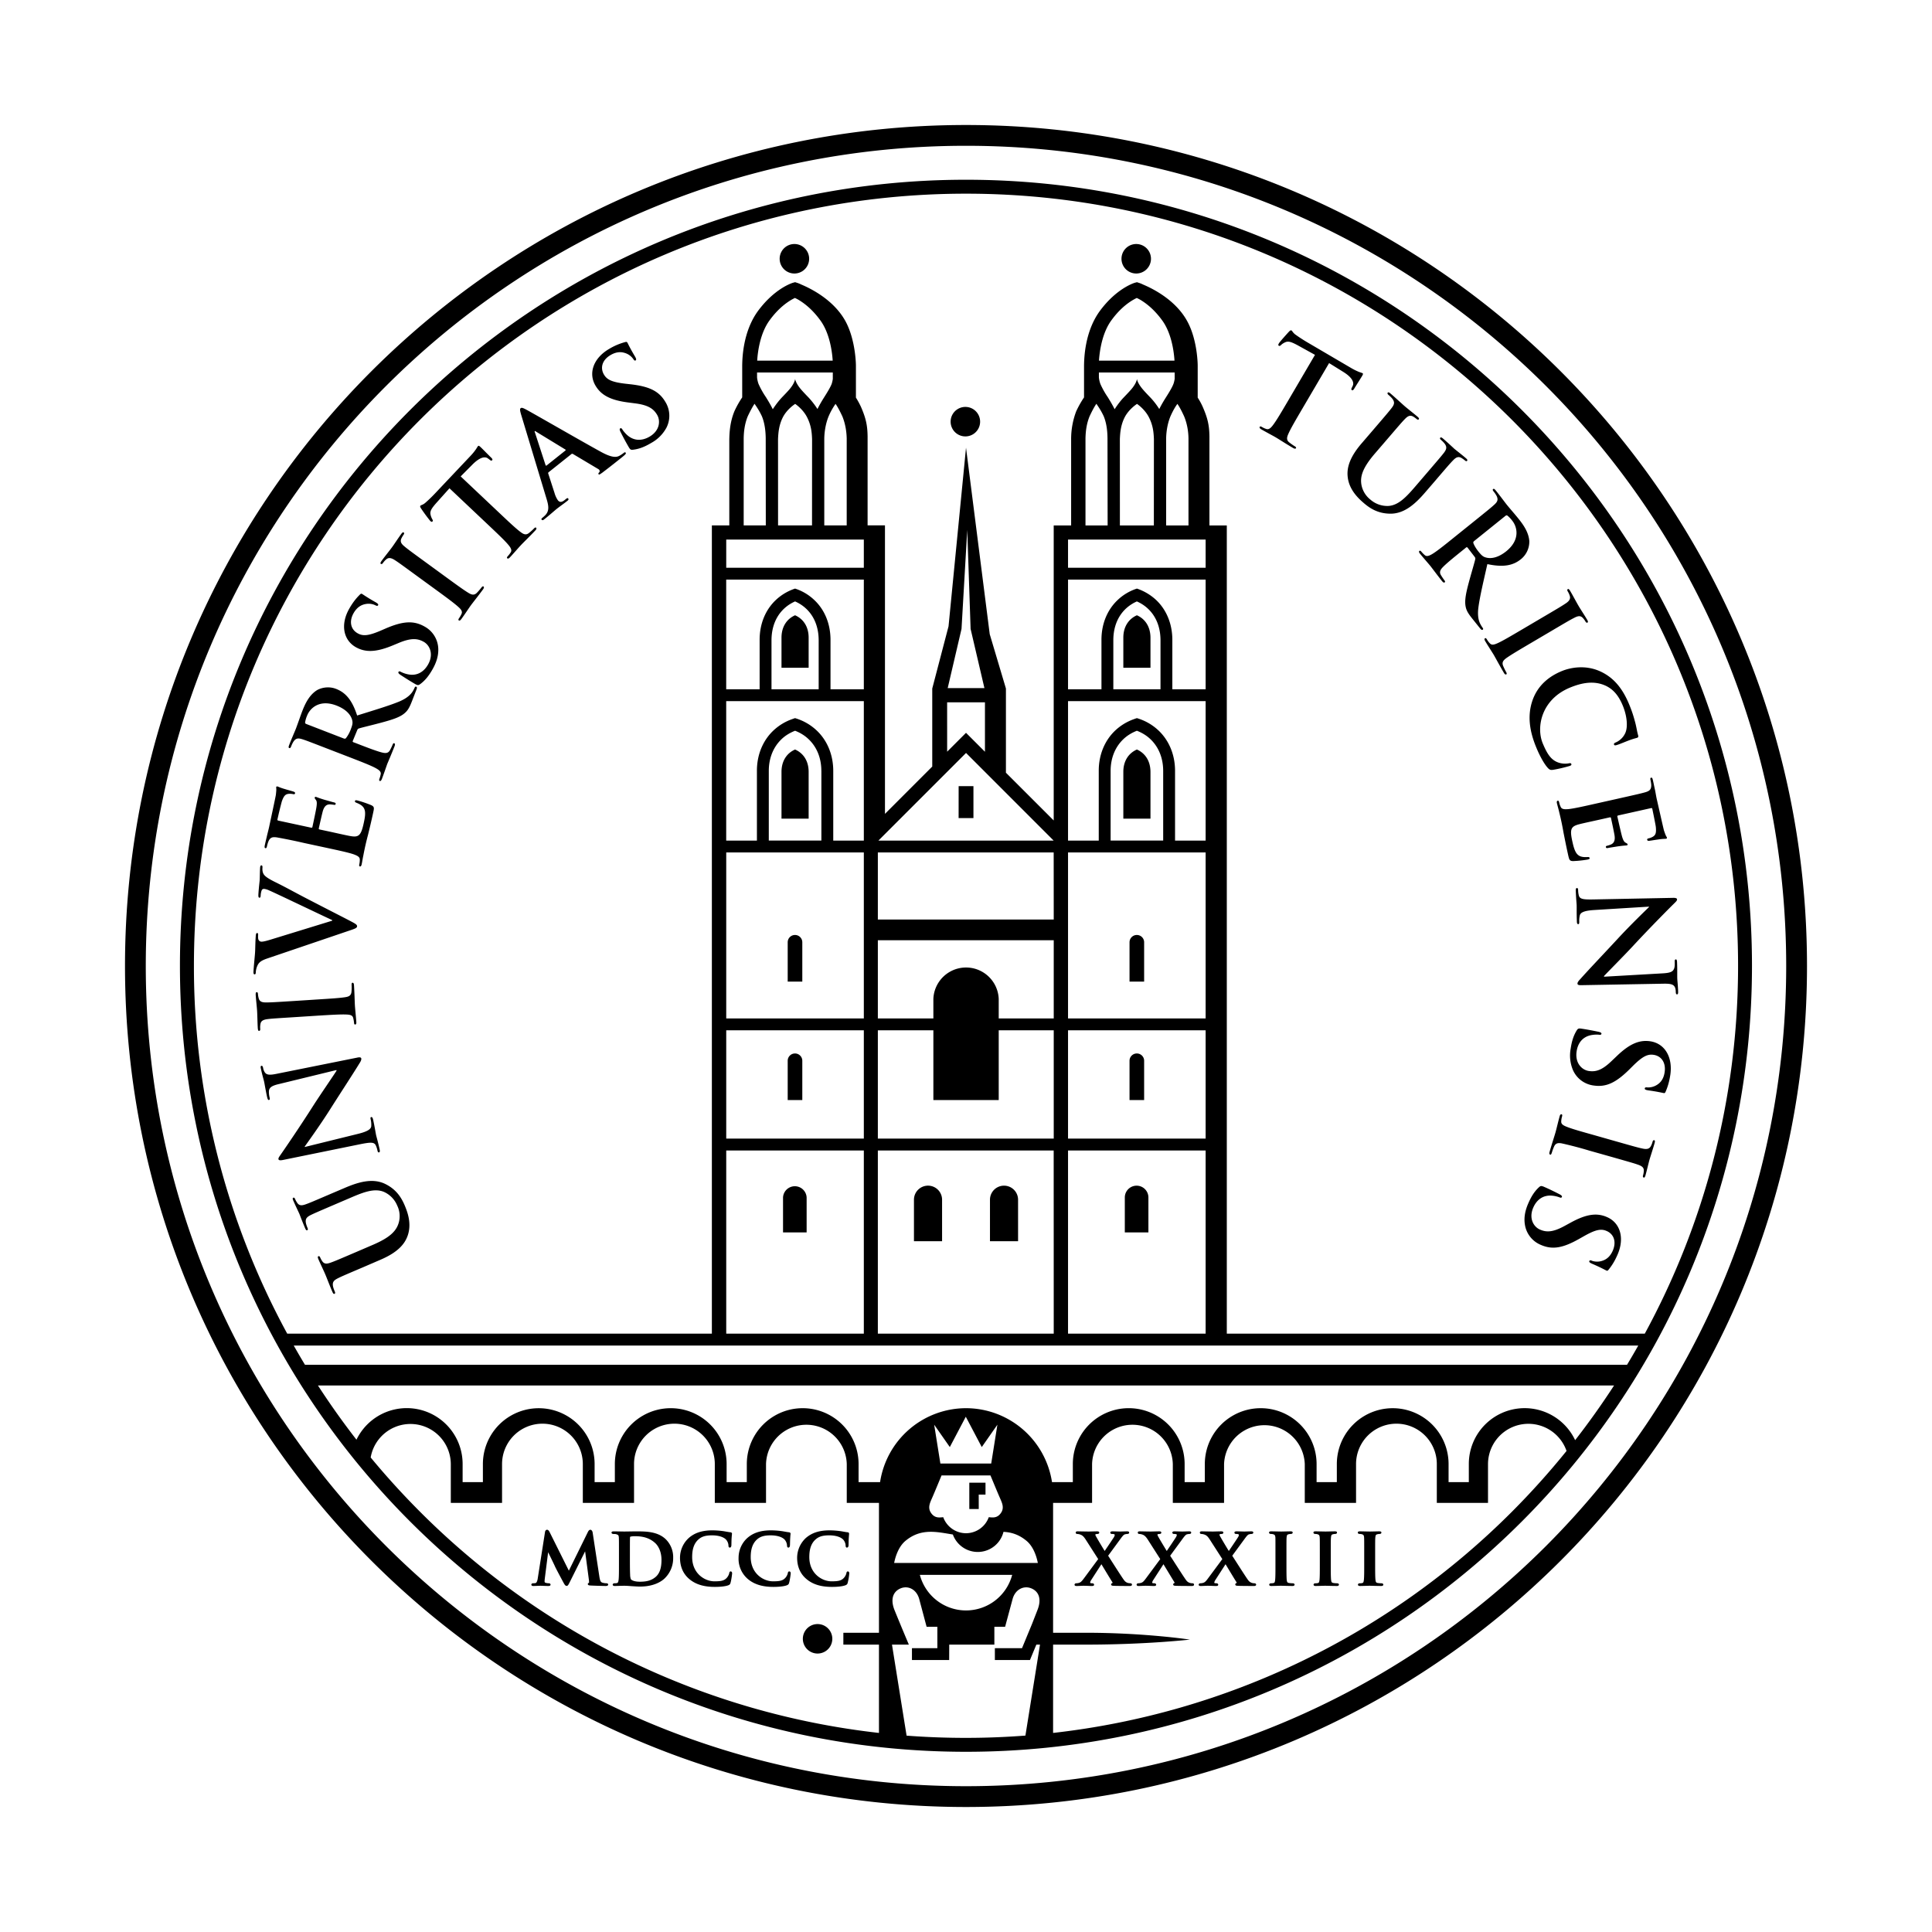 <svg xmlns="http://www.w3.org/2000/svg" width="330" height="330" version="1.0" viewBox="-2.733 -2.733 69.179 69.129"><path d="M41.195 44.996v-28.94h-.622v-3.191c-.006-.398-.063-.65-.24-1.055a2.3 2.3 0 0 0-.18-.33v-1.15s0-.905-.375-1.587C39.372 8 38.583 7.593 38.2 7.432a1 1 0 0 0-.158-.064l-.064-.021-.08.021c-.038.012-.662.209-1.255 1.017-.537.742-.556 1.69-.56 1.953v1.134a3.5 3.5 0 0 0-.281.499 2.8 2.8 0 0 0-.181 1.005v3.08h-.624V26.62l-1.711-1.71v-3.015l-.58-1.946-.849-6.677-.626 6.397-.583 2.227v2.794l-1.693 1.694v-10.33h-.622v-3.19c-.006-.398-.062-.65-.238-1.055a3 3 0 0 0-.18-.33v-1.15s-.003-.905-.375-1.587c-.408-.743-1.197-1.15-1.58-1.311a1 1 0 0 0-.158-.064l-.064-.021-.078.021c-.04.012-.663.209-1.257 1.017-.537.742-.556 1.69-.56 1.953v1.134a3.4 3.4 0 0 0-.28.499c-.165.404-.176.779-.182 1.005v3.08h-.624v28.94H7.551a27.5 27.5 0 0 1-3.34-13.173c0-7.635 3.094-14.543 8.096-19.548 5.005-5.003 11.914-8.097 19.549-8.097S46.4 7.272 51.405 12.275c5.002 5.005 8.097 11.913 8.097 19.548 0 4.772-1.212 9.257-3.34 13.173zm-.758 0H35.51v-6.559h4.927zm0-6.984H35.51v-3.879h4.927zm0-4.302H35.51v-5.944h4.927zm-1.52-8.86v2.49h-1.882v-2.493c0-.48.175-.869.455-1.136.138-.133.302-.23.485-.303h.002c.185.073.346.17.485.303.28.267.455.656.455 1.136zm1.52-2.503v4.994h-1.095v-2.494c.001-.585-.22-1.094-.587-1.444a1.9 1.9 0 0 0-.78-.447s-.077.025-.084.029c-.259.088-.496.23-.695.418-.368.35-.588.86-.586 1.444v2.494h-1.1v-4.994zm-1.616-2.191v1.767h-1.689v-1.767c.005-.684.341-1.156.843-1.379.502.221.84.695.846 1.379m1.616-2.16v3.927h-1.192v-1.767c0-.586-.217-1.083-.573-1.423a1.9 1.9 0 0 0-.679-.41c-.016-.005-.015-.006-.015-.006l-.018.006a1.8 1.8 0 0 0-.68.41c-.357.34-.574.837-.573 1.423v1.767H35.51v-3.927zm0-.425H35.51v-1.008h4.927zm-3.649-5.424c.114.278.133.58.135.793l.005 3.116h-.793v-3.12c.005-.209.027-.495.146-.786.087-.188.171-.344.244-.45.09.132.176.26.263.447m1.797.814-.002 3.095h-1.216l-.001-3.098c.01-.203.025-.483.171-.771.154-.302.443-.482.443-.482s.275.18.428.482c.154.304.168.566.177.774m.84-1.258c.077.107.157.262.243.449.12.293.152.578.155.788v3.116h-.8V12.94c.003-.213.04-.512.154-.79.098-.22.175-.344.249-.447m-2.808-1.548c.022-.348.117-1.007.453-1.455.256-.35.51-.555.696-.675a2 2 0 0 1 .204-.114c.05.024.119.057.204.114.185.12.44.326.696.675.336.448.43 1.107.451 1.455zm2.71.425v.232c-.008.046-.02.116-.045.181-.04.107-.138.275-.27.482-.05.08-.138.217-.236.413a2.7 2.7 0 0 0-.307-.4c-.083-.087-.194-.2-.284-.306-.198-.232-.208-.372-.208-.372s-.006.14-.203.372c-.092.106-.202.219-.285.306-.077.082-.184.21-.312.407-.1-.202-.19-.34-.24-.424a3 3 0 0 1-.27-.481 1 1 0 0 1-.053-.232v-.178zm-4.33 34.416H28.7v-6.559h6.296zm-4.31-10.863v2.499h2.34v-2.499h1.97v3.879H28.7v-3.879zm4.31-3.223v2.8h-1.97v-.702a1.171 1.171 0 0 0-2.34 0v.702H28.7v-2.8zm0-.743H28.7v-2.401h6.296zm-3.14-5.964 3.137 3.138H28.72zm-.657-2.322.495-2.12.205-3.544.12 3.543.495 2.12zm1.334.509v1.77l-.678-.678-.676.676V22.39zm-4.337 22.606h-4.927v-6.559h4.927zm0-6.984h-4.927v-3.879h4.927zm0-4.302h-4.927v-5.944h4.927zm-1.52-8.86v2.49h-1.883v-2.493c0-.48.176-.869.455-1.136.138-.133.302-.23.486-.303h.001c.185.073.346.17.484.303.281.267.456.656.456 1.136zm1.52-2.503v4.994h-1.095v-2.494c0-.585-.22-1.094-.588-1.444a1.9 1.9 0 0 0-.78-.447s-.077.025-.084.029a1.9 1.9 0 0 0-.694.418c-.369.35-.589.86-.587 1.444v2.494h-1.1v-4.994zm-1.617-2.191v1.767h-1.689v-1.767c.006-.684.343-1.156.844-1.379.502.221.839.695.845 1.379m1.617-2.16v3.927h-1.193v-1.767c0-.586-.215-1.083-.574-1.423a1.8 1.8 0 0 0-.678-.41c-.016-.005-.015-.006-.015-.006l-.018.006a1.85 1.85 0 0 0-.68.41c-.357.34-.574.837-.573 1.423v1.767H23.27v-3.927zm0-.425h-4.927v-1.008h4.927zm-3.65-5.424c.114.278.134.58.137.793l.003 3.116h-.792v-3.12c.004-.209.027-.495.145-.786.089-.188.172-.344.244-.45.09.132.176.26.263.447m1.797.814-.002 3.095h-1.216l-.001-3.098c.01-.203.026-.483.171-.771.154-.302.443-.482.443-.482s.276.18.428.482c.154.304.168.566.177.774m.84-1.258c.077.107.157.262.245.449.118.293.15.578.155.788v3.116h-.803V12.94c.004-.213.041-.512.155-.79a2.4 2.4 0 0 1 .249-.447m-2.806-1.548c.02-.348.115-1.007.452-1.455.256-.35.51-.555.695-.675.086-.057.154-.09.204-.114.05.024.119.057.204.114.185.12.44.326.696.675.336.448.431 1.107.452 1.455zm2.707.425v.232a1 1 0 0 1-.042.181c-.042.107-.14.275-.272.482-.05.08-.137.217-.235.413a3 3 0 0 0-.307-.4c-.084-.087-.194-.2-.285-.306-.196-.232-.208-.372-.208-.372s-.006.14-.202.372c-.091.106-.203.219-.285.306-.076.082-.184.21-.313.407-.1-.202-.19-.34-.24-.424a3 3 0 0 1-.27-.481 1 1 0 0 1-.053-.23v-.18zm28.439 35.53H8.187a24 24 0 0 1-.402-.688h48.143q-.196.348-.402.689m-1.858 2.699a1.999 1.999 0 0 0-3.807.856v.646h-.725v-.646a2 2 0 1 0-4.001 0v.646h-.725v-.646a2 2 0 1 0-4.002 0v.646h-.723v-.646a2 2 0 1 0-4.003 0v.646h-.746a3.12 3.12 0 0 0-3.079-2.647 3.116 3.116 0 0 0-3.077 2.647h-.77v-.646a2 2 0 1 0-4.002 0v.646h-.723v-.646a2 2 0 1 0-4.002 0v.646h-.725v-.646a2 2 0 1 0-4 0v.646h-.726v-.646a2 2 0 0 0-3.801-.873 28 28 0 0 1-1.38-1.942h46.411a28 28 0 0 1-1.394 1.959m-2.263 2.562a27.56 27.56 0 0 1-16.43 7.921v-3.162h1.167c2.165 0 3.73-.18 3.73-.18s-1.611-.245-3.73-.245h-1.167v-4.65h1.396v-1.39a1.446 1.446 0 0 1 2.891 0v1.39h1.834v-.01h.001v-1.38a1.446 1.446 0 0 1 2.89 0v1.39h1.836v-1.39a1.445 1.445 0 1 1 2.892 0v1.39h1.833v-1.39a1.446 1.446 0 0 1 2.812-.47 28 28 0 0 1-1.955 2.176M33.51 53.633a1.71 1.71 0 0 1-1.654 1.274 1.71 1.71 0 0 1-1.652-1.274zm-2.124-1.445a.949.949 0 0 0 1.813-.095c.276.013.552.094.827.324.264.221.366.603.403.79h-5.145c.036-.187.14-.569.403-.79.564-.472 1.14-.317 1.7-.229m-.67-3.932.56.801.572-1.086.572 1.086.56-.801-.222 1.391h-1.82zm.264 1.816h1.751c.068.161.235.569.338.804.071.164.162.34.051.52-.132.214-.306.184-.427.174-.007-.002-.014 0-.022-.002a.87.87 0 0 1-.816.574.87.87 0 0 1-.815-.574c-.007.002-.015 0-.021.002-.123.01-.295.04-.428-.174-.11-.18-.02-.356.052-.52.102-.235.27-.643.337-.804m3.003 9.316a28 28 0 0 1-4.255.002l-.523-3.26h.604a92 92 0 0 1-.513-1.235c-.162-.408-.04-.678.23-.783.264-.102.562.043.655.39l.264.99h.385v.766h-.91v.425h1.333l.002-.552h1.616v-.639h.385l.267-.99c.093-.347.395-.492.66-.39.272.105.393.375.23.783l-.192.492-.36.871h-.972v.425h1.256l.229-.552h.131zm-5.244-3.682h-1.275v.425h1.275v3.162a27.56 27.56 0 0 1-16.434-7.921 28 28 0 0 1-1.766-1.942 1.445 1.445 0 0 1 2.869.236v1.39h1.835v-1.39a1.445 1.445 0 1 1 2.892 0v1.39h1.834v-1.39a1.446 1.446 0 0 1 2.892 0v1.39h1.834v-1.39a1.446 1.446 0 0 1 2.891 0v1.39h1.153zm3.115-52.028C16.312 3.678 3.71 16.28 3.71 31.823c0 15.544 12.601 28.145 28.145 28.145C47.4 59.968 60 47.367 60 31.823S47.4 3.678 31.856 3.678m.456 47.08h.243v-.425h-.58v.942h.338zM11.09 11.063C5.773 16.38 2.487 23.72 2.487 31.832S5.773 47.283 11.09 52.6c5.315 5.315 12.655 8.6 20.766 8.6 8.112 0 15.452-3.285 20.769-8.6 5.315-5.317 8.6-12.657 8.6-20.768s-3.285-15.452-8.6-20.769c-5.317-5.315-12.657-8.601-20.77-8.601-8.11 0-15.45 3.286-20.765 8.601M1.743 31.832c0-16.632 13.483-30.114 30.113-30.114 16.632 0 30.114 13.482 30.114 30.114 0 16.63-13.482 30.113-30.114 30.113-16.63 0-30.113-13.483-30.113-30.113M37.975 5.98a.528.528 0 1 0 0 1.055.528.528 0 0 0 0-1.055m.413 35.39v-1.25a.422.422 0 1 0-.845 0v1.25zm-.153-4.738v-1.407a.26.26 0 1 0-.523 0v1.407zm0-4.241v-1.409a.261.261 0 1 0-.523 0v1.409zm.227-11.238v-1.085c-.004-.395-.197-.667-.486-.795-.29.128-.484.402-.486.795v1.085zm0 5.402v-1.682c-.004-.393-.197-.666-.486-.793-.29.127-.484.4-.486.793v1.682zM25.735 5.98a.528.528 0 1 0 0 1.055.528.528 0 0 0 0-1.055m.415 35.39v-1.25a.423.423 0 0 0-.845 0v1.25zm-.155-4.738v-1.407a.26.26 0 1 0-.523 0v1.407zm0-4.241v-1.409a.261.261 0 1 0-.523 0v1.409zm.227-11.238v-1.085c-.002-.395-.196-.667-.486-.795-.29.128-.483.402-.486.795v1.085zm0 5.402v-1.682c-.002-.393-.196-.666-.486-.793-.29.127-.483.4-.486.793v1.682zm.32 28.84a.527.527 0 0 0 0 1.055.527.527 0 1 0 0-1.055m5.05-28.86h.531v-1.143h-.53zm.265-14.722a.528.528 0 1 0 0 1.055.528.528 0 0 0 0-1.055m1.864 29.873V40.2a.503.503 0 0 0-1.006 0v1.486zm-2.721 0V40.2a.503.503 0 0 0-1.007 0v1.486zm15.737 12.249a1 1 0 0 1-.131-.01c-.07-.012-.074-.032-.086-.1-.013-.104-.013-.307-.013-.55v-.445c0-.385 0-.457.006-.535.01-.09.02-.104.082-.118a.3.3 0 0 1 .073-.009c.027 0 .063-.015.063-.051-.006-.041-.043-.041-.075-.042-.101 0-.271.006-.336.006-.074 0-.253-.006-.352-.006-.04 0-.076 0-.083.042 0 .036.036.051.063.051q.049 0 .09.012c.05.018.065.03.073.115.004.078.004.15.004.535v.446c0 .242 0 .445-.013.547-.011.075-.019.094-.06.104a.4.4 0 0 1-.089.008c-.038 0-.062.025-.062.048.001.039.039.048.072.048.104 0 .284-.008.342-.008.07 0 .25.008.423.008.03 0 .07-.008.072-.048 0-.027-.028-.048-.063-.048m-1.589 0a1 1 0 0 1-.13-.01c-.07-.012-.075-.032-.087-.1-.013-.104-.013-.307-.013-.55v-.445c0-.385 0-.457.007-.535.01-.09.018-.104.081-.118a.3.3 0 0 1 .074-.009c.026 0 .062-.015.062-.051-.006-.041-.042-.041-.074-.042-.102 0-.272.006-.337.006-.073 0-.253-.006-.351-.006-.039 0-.077 0-.083.042 0 .036.035.051.063.051q.048 0 .088.012c.05.018.065.03.074.115.004.078.004.15.004.535v.446c0 .242 0 .445-.012.547-.012.075-.018.094-.06.104a.4.4 0 0 1-.09.008c-.038 0-.062.025-.062.048.001.039.039.048.072.048.105 0 .285-.008.342-.008.071 0 .25.008.423.008.032 0 .068-.008.072-.048 0-.026-.026-.048-.062-.048m-1.59 0a1 1 0 0 1-.13-.01c-.07-.012-.074-.032-.087-.1-.011-.104-.011-.307-.011-.55v-.445c0-.385 0-.457.005-.535.01-.09.019-.104.081-.118a.3.3 0 0 1 .074-.009c.026 0 .064-.015.064-.051-.007-.041-.044-.041-.076-.042-.102 0-.272.006-.335.006-.075 0-.253-.006-.353-.006-.039 0-.076 0-.084.042 0 .036.037.051.064.051q.048 0 .089.012c.05.018.066.03.075.115.002.078.002.15.002.535v.446c0 .242 0 .445-.012.547-.01.075-.018.094-.061.104a.4.4 0 0 1-.087.008c-.04 0-.063.025-.063.048 0 .039.038.048.072.048.105 0 .284-.008.341-.008.072 0 .25.008.424.008.031 0 .069-.008.071-.048 0-.026-.026-.048-.062-.048m-1.369 0a.4.4 0 0 1-.094-.013.26.26 0 0 1-.133-.095c-.062-.074-.474-.726-.574-.879l.426-.581c.08-.11.129-.174.175-.185a.4.4 0 0 1 .091-.014c.03 0 .061-.016.063-.048-.003-.04-.04-.045-.07-.045-.098 0-.207.006-.255.006-.05 0-.173-.006-.274-.006-.038 0-.076.006-.078.045.002.035.032.048.054.048.02 0 .055 0 .076.008.023.005.032.019.03.022a.16.16 0 0 1-.027.08c-.04.067-.244.367-.334.5a19 19 0 0 1-.31-.522.2.2 0 0 1-.025-.064c0-.002.003-.011.02-.016a.3.3 0 0 1 .059-.008c.026 0 .06-.012.061-.048-.002-.04-.041-.045-.075-.045-.097 0-.26.006-.294.006-.125 0-.336-.006-.398-.006-.033 0-.07 0-.075.042 0 .028.02.051.047.051a.4.4 0 0 1 .105.018c.086.027.134.076.199.175l.454.707-.504.68c-.09.123-.126.157-.196.175a.4.4 0 0 1-.09.012c-.03 0-.057.022-.057.05 0 .032.03.046.06.046h.044c.044 0 .171-.008.221-.008.064 0 .237.008.253.008h.047c.034 0 .073-.004.075-.045-.002-.031-.027-.049-.053-.051l-.057-.003c-.017 0-.03-.009-.03-.02v-.004c0-.018.012-.052.035-.088l.367-.568c.115.189.25.416.395.65a.03.03 0 0 1 .006.018c.001.003-.003.003-.003.003-.027.007-.05.027-.05.054.008.048.047.044.112.049.215.005.423.005.486.005h.077c.032 0 .07-.008.073-.048-.001-.03-.029-.048-.055-.048m-2.221 0a.4.4 0 0 1-.095-.013.25.25 0 0 1-.133-.095c-.061-.074-.475-.726-.575-.879l.426-.581c.08-.11.13-.174.175-.185a.4.4 0 0 1 .092-.014c.03 0 .06-.016.06-.048 0-.04-.04-.045-.067-.045-.098 0-.206.006-.256.006s-.172-.006-.274-.006c-.036 0-.076.006-.078.045 0 .035.033.048.053.048.022 0 .055 0 .078.008.024.005.031.019.03.022a.2.2 0 0 1-.028.08c-.04.067-.243.367-.333.5-.1-.165-.202-.331-.31-.522a.2.2 0 0 1-.024-.064c0-.002.001-.01.019-.016a.3.3 0 0 1 .057-.008c.028 0 .063-.012.063-.048-.002-.04-.04-.045-.075-.045-.098 0-.26.006-.294.006-.125 0-.335-.006-.399-.006-.032 0-.069 0-.075.042 0 .028.021.051.048.051a.4.4 0 0 1 .105.018c.086.027.133.076.2.175l.452.707-.504.68c-.09.123-.126.157-.196.175a.4.4 0 0 1-.09.012c-.031 0-.056.022-.056.05 0 .032.03.046.059.046h.045c.043 0 .17-.008.22-.008.065 0 .236.008.253.008h.048c.034 0 .072-.004.075-.045-.003-.031-.026-.049-.054-.051l-.056-.003q-.029-.002-.03-.02l-.001-.004c0-.019.012-.052.036-.089l.366-.567c.115.189.251.416.395.65a.03.03 0 0 1 .006.017c.002.004-.002.004-.002.004-.028.006-.051.026-.051.054.008.047.047.045.113.049.214.005.423.005.485.005h.078c.031 0 .069-.008.071-.048 0-.03-.026-.049-.052-.049m-2.223 0a.4.4 0 0 1-.095-.012.25.25 0 0 1-.132-.095c-.062-.074-.474-.726-.574-.879l.425-.58c.08-.11.129-.175.176-.186a.4.4 0 0 1 .09-.014c.031 0 .061-.016.063-.048-.003-.04-.04-.045-.07-.045-.1 0-.207.006-.255.006-.05 0-.173-.006-.274-.006-.036 0-.075.006-.078.045.002.035.033.048.054.048s.055 0 .076.008c.023.005.03.019.03.022a.2.2 0 0 1-.026.08c-.041.067-.245.367-.335.5-.099-.163-.201-.33-.31-.522a.2.2 0 0 1-.025-.064c0-.002.003-.011.02-.016a.3.3 0 0 1 .058-.008c.027 0 .062-.012.063-.048-.002-.04-.04-.045-.075-.045-.1 0-.26.006-.295.006-.125 0-.335-.006-.398-.006-.032 0-.07 0-.075.042 0 .028.02.051.047.051a.4.4 0 0 1 .105.018c.086.027.134.076.2.175l.453.707-.503.68c-.091.123-.127.157-.197.175a.4.4 0 0 1-.09.012c-.03 0-.057.022-.057.05 0 .032.03.046.06.046h.045c.043 0 .17-.008.22-.008.064 0 .237.008.253.008h.047c.034 0 .073-.004.075-.045-.002-.031-.026-.049-.053-.051l-.058-.003c-.015 0-.029-.01-.029-.02v-.004c0-.018.012-.052.035-.088l.367-.568c.115.189.25.416.396.65a.03.03 0 0 1 .005.018q0 .004-.001.003c-.028.007-.053.026-.053.054.009.047.049.045.113.049.215.005.423.005.487.005h.078c.03 0 .067-.008.07-.048 0-.03-.027-.049-.053-.049m-10.12-.425c-.035 0-.052.034-.054.07a.4.4 0 0 1-.085.158c-.097.109-.216.127-.448.127-.34 0-.793-.277-.794-.866 0-.245.046-.481.234-.641.113-.098.252-.139.48-.139.237 0 .408.063.49.143a.34.34 0 0 1 .096.221c0 .031.006.072.047.075.047-.004.055-.048.058-.084.002-.051.002-.191.009-.272.006-.09.01-.118.01-.143.003-.025-.022-.05-.057-.05-.075-.008-.16-.027-.26-.042a3 3 0 0 0-.385-.027c-.392 0-.65.104-.845.273a.97.97 0 0 0-.313.71c0 .247.07.541.336.762.242.205.551.28.911.28.173 0 .371-.015.481-.058.047-.017.072-.042.082-.088a2 2 0 0 0 .057-.342c0-.027-.011-.063-.05-.067m-2.097 0c-.037 0-.052.034-.055.07a.4.4 0 0 1-.084.158c-.098.109-.215.127-.448.127-.34 0-.793-.277-.795-.866 0-.245.048-.481.234-.641.115-.098.254-.139.48-.139.238 0 .409.063.491.143a.35.35 0 0 1 .095.221c0 .031.007.072.048.075.046-.004.054-.048.057-.084.003-.051.003-.191.01-.272.005-.09.01-.118.012-.143 0-.025-.025-.05-.06-.05-.074-.008-.16-.027-.26-.042a3 3 0 0 0-.384-.027c-.394 0-.65.104-.844.273a.96.96 0 0 0-.314.71.95.95 0 0 0 .335.762c.244.205.553.28.913.28.17 0 .371-.015.481-.058.046-.017.071-.042.08-.088.028-.091.058-.307.058-.342 0-.027-.012-.063-.05-.067m-2.098 0c-.035 0-.051.034-.054.07a.4.4 0 0 1-.085.158c-.097.109-.216.127-.447.127-.341 0-.794-.277-.795-.866 0-.245.047-.481.234-.641.113-.098.253-.139.48-.139.237 0 .408.063.49.143a.34.34 0 0 1 .096.221c0 .031.005.072.049.075.045-.004.053-.048.056-.084.002-.051.002-.191.009-.272.006-.09.012-.118.012-.143.003-.025-.024-.05-.059-.05-.075-.008-.161-.027-.26-.042a3 3 0 0 0-.385-.027c-.392 0-.65.104-.843.273a.96.96 0 0 0-.314.71c0 .247.07.541.334.762.243.205.553.28.913.28.172 0 .37-.015.482-.058.046-.017.07-.042.08-.088.028-.091.057-.307.057-.342 0-.027-.011-.063-.05-.067m-2.479-.41c0 .26-.053.478-.215.613-.153.126-.322.166-.557.166-.204.001-.301-.055-.326-.091a.5.5 0 0 1-.025-.168c-.004-.05-.008-.243-.008-.51v-.32c0-.198 0-.407.004-.492.002-.028 0-.023.019-.033a.6.6 0 0 1 .153-.015c.204 0 .483.025.718.235.112.097.237.3.237.615m.164-.73c-.294-.296-.741-.293-1.069-.293-.157 0-.346.005-.425.005-.073 0-.24-.005-.378-.005-.037 0-.077.002-.082.043.003.037.038.05.067.05.037 0 .082.002.098.007.08.027.09.035.098.118.004.08.004.15.004.535v.445c0 .233 0 .433-.013.538-.01.074-.021.107-.061.115a.4.4 0 0 1-.088.007c-.037 0-.062.025-.062.05.001.037.039.047.072.047.054 0 .119-.003.182-.005.062 0 .12-.003.148-.003.064 0 .159.005.263.014.105.006.219.015.315.015.487 0 .77-.18.892-.304a1 1 0 0 0 .293-.72.9.9 0 0 0-.254-.659m-2.136 1.565a.5.5 0 0 1-.143-.022c-.066-.019-.088-.073-.112-.233l-.238-1.562c-.011-.06-.042-.096-.081-.099-.037.001-.065.03-.087.075l-.684 1.39-.684-1.372c-.034-.069-.061-.093-.099-.093-.037.001-.065.036-.071.083l-.259 1.653c-.011.084-.04.174-.09.175-.04.005-.056.005-.077.005-.031 0-.06.015-.063.047 0 .042.043.05.069.05.085 0 .21-.008.259-.008.046 0 .166.008.276.008.038 0 .083-.004.084-.05-.004-.034-.033-.045-.063-.047a.4.4 0 0 1-.087-.01c-.044-.01-.064-.02-.064-.053 0-.042.004-.073.009-.117l.118-.932c.088.179.22.449.237.491.031.075.238.459.301.576.044.077.067.134.124.14.048-.003.063-.04.122-.156l.54-1.082.138 1.04.003.053c.002.032-.003.03-.002.033-.019.006-.041.016-.043.046.003.036.037.049.098.051.105.007.476.017.542.017.04-.001.084-.003.09-.05-.002-.037-.036-.047-.063-.047m33.388-14.177c.06-.056.088-.059.183-.019.235.101.485.23.551.264.064.032.105.066.09.1-.016.039-.057.026-.091.011a1 1 0 0 0-.236-.055c-.358-.042-.583.16-.698.426-.167.385.013.687.24.785.21.092.435.113.869-.123l.239-.13c.573-.313.943-.347 1.29-.195.473.203.64.745.383 1.34-.12.28-.24.441-.32.54-.025.035-.047.051-.077.037-.055-.024-.173-.095-.506-.24-.095-.04-.124-.069-.11-.102q.02-.045.097-.009c.039.016.18.053.331.011.11-.03.292-.098.413-.377.136-.318.036-.591-.221-.701-.198-.087-.392-.053-.815.187l-.142.08c-.615.353-.99.409-1.398.231a.94.94 0 0 1-.572-.725c-.045-.275.02-.531.12-.76.107-.247.22-.427.38-.576m2.754-1.649c.684.194.81.23.957.26.155.035.243.012.295-.08a.6.6 0 0 0 .063-.157c.013-.045.03-.07.065-.06.028.009.027.046.005.119-.047.17-.14.45-.178.58-.032.112-.093.38-.142.552-.016.059-.035.093-.062.085-.035-.011-.038-.04-.025-.085a.7.7 0 0 0 .025-.139c.012-.127-.055-.185-.21-.238-.14-.05-.266-.085-.95-.28l-.791-.223a14 14 0 0 0-.99-.26c-.125-.021-.215-.012-.272.116a2 2 0 0 0-.082.225q-.023.074-.056.063c-.033-.009-.037-.049-.022-.099.084-.296.178-.576.212-.699.03-.102.096-.388.147-.57q.023-.088.07-.076c.023.006.031.028.016.083a.7.7 0 0 0-.028.166c-.008.095.06.144.187.194.183.076.539.176.975.298zm-1.4-3.968c.044-.07.07-.08.17-.065.255.037.53.095.604.11.069.015.118.036.113.072-.007.043-.05.04-.085.035a1 1 0 0 0-.243.008c-.357.052-.521.307-.562.595-.06.416.192.66.438.696.227.032.45-.006.805-.348l.198-.188c.471-.453.82-.582 1.195-.528.509.074.812.551.721 1.195-.044.3-.117.489-.167.604-.015.041-.033.061-.065.056-.06-.009-.192-.046-.553-.097-.101-.015-.136-.034-.131-.07q.007-.05.09-.035a.6.6 0 0 0 .322-.077c.098-.057.257-.17.3-.472.05-.343-.12-.579-.398-.619-.213-.031-.39.053-.737.395l-.116.116c-.501.498-.849.652-1.289.588a.94.94 0 0 1-.742-.55 1.34 1.34 0 0 1-.084-.763c.039-.268.101-.47.216-.658m.628-4.313c-.364.023-.483.088-.513.183a.8.8 0 0 0-.023.243c0 .052-.007.08-.035.08-.038.002-.05-.04-.05-.105-.012-.303-.004-.49-.008-.58-.001-.042-.022-.26-.031-.503-.003-.062.001-.104.042-.105.03-.002.04.027.042.073a.8.8 0 0 0 .03.21c.042.12.177.134.585.124l2.767-.055c.094-.004.159.008.16.054.003.052-.056.096-.137.179-.06.057-.797.795-1.45 1.5-.305.33-.957.985-1.028 1.066v.024l2.096-.12c.285-.015.373-.062.415-.175.027-.072.022-.183.02-.248-.002-.056.012-.076.04-.076.037-.003.043.049.045.119.01.242.003.467.007.566 0 .051.022.229.03.457.002.062 0 .108-.04.11q-.04 0-.044-.083a.5.5 0 0 0-.018-.14c-.043-.13-.142-.163-.405-.16l-2.948.053c-.103.004-.147-.012-.148-.055-.002-.05.048-.108.098-.16.27-.306.86-.926 1.325-1.428.486-.528 1.05-1.067 1.137-1.154v-.015zm.861-3.99c.694-.156.821-.185.965-.226.153-.044.218-.098.216-.255 0-.039-.012-.118-.026-.181-.012-.05-.009-.08.023-.087s.048.023.063.092c.028.123.054.256.08.37.022.12.04.226.054.29.034.146.238 1.053.261 1.138.03.085.054.157.072.19.01.023.03.047.035.07s-.013.032-.035.037c-.032.007-.092-.004-.305.03-.047.005-.25.04-.307.045-.023 0-.052-.003-.06-.035-.007-.032.014-.047.054-.055a.5.5 0 0 0 .159-.064c.075-.051.12-.109.096-.344-.009-.079-.107-.56-.127-.651q-.007-.034-.053-.021l-1.155.258c-.032.008-.049.017-.042.043.022.101.14.625.172.729.034.107.063.172.118.203.043.024.07.037.076.06.004.018-.003.034-.03.04-.026.005-.104.004-.34.038-.094.016-.279.044-.311.051-.037.008-.087.02-.095-.022-.008-.032.008-.045.03-.05.046-.014.106-.028.162-.055.085-.044.14-.123.12-.295-.01-.09-.107-.543-.132-.652-.005-.022-.024-.023-.052-.017l-.36.081c-.155.035-.576.125-.707.159-.313.08-.365.167-.26.634.026.118.07.31.15.416.082.106.19.14.385.13.051-.003.072.002.08.034.007.037-.029.045-.075.056a4 4 0 0 1-.52.054c-.125-.005-.134-.047-.174-.22-.076-.342-.124-.595-.164-.793a10 10 0 0 0-.155-.736c-.023-.105-.058-.221-.08-.313q-.021-.088.025-.1c.023-.007.042.01.054.064a.7.7 0 0 0 .055.16c.038.086.144.088.28.076.196-.02.558-.102.976-.196zm-3.076-3.502c.196-.577.632-.89 1.052-1.063.294-.121.84-.241 1.392.016.413.193.757.532 1.022 1.175.111.268.16.435.216.644.047.174.065.328.105.463.015.048.002.075-.025.086-.035.014-.09.022-.246.076-.146.051-.381.154-.471.18-.068.023-.106.029-.121-.01-.014-.035.016-.057.077-.082a.67.67 0 0 0 .328-.334c.092-.205.07-.59-.095-.988-.157-.375-.353-.58-.604-.7-.42-.196-.864-.108-1.283.065-1.028.425-1.215 1.418-.975 1.997.16.383.3.6.57.69a.75.75 0 0 0 .344.028c.075-.015.095-.013.11.022.013.03-.014.05-.049.065a5 5 0 0 1-.613.143c-.083.008-.112 0-.172-.06-.14-.146-.307-.46-.42-.737-.246-.591-.322-1.143-.142-1.676m.346-2.975c.613-.36.724-.428.849-.512.132-.087.177-.168.145-.27a.7.7 0 0 0-.069-.153c-.025-.04-.03-.07.001-.09.025-.013.052.015.09.08.09.152.227.413.297.53.058.1.21.33.3.483.032.053.042.09.018.104-.031.02-.055 0-.078-.04a.7.7 0 0 0-.083-.114c-.084-.097-.172-.09-.317-.013-.134.067-.247.133-.86.495l-.708.417c-.39.23-.709.418-.872.536-.102.077-.158.147-.103.278.026.061.07.154.106.215q.036.066.005.082c-.028.018-.06-.008-.085-.052-.156-.265-.295-.526-.358-.635-.055-.093-.217-.34-.312-.501q-.048-.079-.007-.104c.021-.011.042-.003.07.045a.7.7 0 0 0 .102.136c.064.071.147.054.27-.001.182-.08.499-.268.89-.498zm-2.419-2.754c-.04.032-.048.051-.038.086.035.096.112.215.185.305.118.146.17.183.27.209.168.046.42.016.72-.224.516-.416.39-.879.217-1.094a1 1 0 0 0-.17-.18c-.027-.02-.047-.016-.077.007zm-.058-.661c.553-.445.655-.528.766-.63.117-.105.152-.182.081-.323a1 1 0 0 0-.102-.15c-.033-.04-.044-.067-.018-.089.025-.02.054 0 .096.054.157.193.33.431.393.508.099.123.332.39.422.505.185.23.36.49.384.796a.81.81 0 0 1-.3.649c-.269.217-.607.303-1.202.176-.147.652-.27 1.165-.322 1.561-.047.374.048.544.082.606a1 1 0 0 0 .07.112q.035.045.006.067c-.029.023-.056.004-.093-.04l-.277-.346c-.165-.204-.22-.31-.245-.445-.043-.224.017-.5.134-.93.083-.306.195-.674.212-.765.008-.035-.007-.06-.027-.086l-.248-.323c-.015-.017-.03-.022-.054-.006l-.05.042c-.338.272-.626.504-.765.645-.096.095-.158.183-.085.303.037.061.094.147.129.191q.034.045.006.066c-.026.022-.057.004-.096-.043-.169-.212-.375-.49-.419-.544-.056-.069-.25-.29-.368-.435q-.06-.071-.023-.103c.019-.015.041-.008.076.035a1 1 0 0 0 .12.12c.073.06.17.014.285-.056.168-.105.457-.336.79-.606zm-3.544-3.338c.462-.539.547-.639.639-.759.096-.126.116-.207.02-.332a1 1 0 0 0-.13-.129c-.038-.034-.053-.06-.032-.084.022-.025.053-.01.105.035.19.162.404.364.51.455.084.073.317.255.445.364.053.046.073.074.05.099-.02.025-.048.014-.083-.016a1 1 0 0 0-.113-.08c-.111-.063-.191-.027-.304.09-.105.108-.19.208-.653.747l-.427.496c-.44.515-.523.82-.472 1.11a.88.88 0 0 0 .319.527.92.92 0 0 0 .655.228c.362-.027.646-.338.96-.703l.38-.443c.463-.54.548-.639.64-.757.096-.128.116-.21.02-.334a1 1 0 0 0-.118-.121c-.04-.033-.055-.06-.034-.083.022-.025.053-.011.102.031.18.155.396.358.4.362.042.036.275.217.413.336.05.042.068.071.047.096s-.05.014-.092-.024a1 1 0 0 0-.11-.077c-.112-.064-.193-.029-.306.09-.105.107-.19.206-.652.746l-.327.379c-.337.394-.736.779-1.253.779-.438 0-.727-.18-.957-.378-.188-.161-.52-.465-.577-.921-.041-.318.049-.696.49-1.211zm-2.108-2.659-.61-.337c-.238-.129-.347-.165-.46-.111a.5.5 0 0 0-.15.1c-.028.027-.05.036-.075.022-.027-.016-.023-.041.003-.086.037-.064.33-.386.356-.414.044-.045.069-.062.094-.047.032.018.049.082.145.15.11.08.259.177.391.256l1.598.937c.128.075.225.117.29.144.067.023.105.034.12.043.028.017.018.043-.017.103-.05.085-.225.357-.287.462-.028.038-.05.057-.074.043-.031-.02-.029-.045.004-.107l.022-.046c.053-.11.01-.287-.343-.505l-.502-.312-.971 1.654c-.217.371-.405.69-.486.876-.054.12-.083.223.03.31.051.04.135.102.195.137.045.026.057.05.046.07-.016.028-.056.02-.1-.005-.266-.155-.514-.318-.626-.383-.093-.055-.354-.192-.515-.286q-.08-.046-.058-.089c.012-.02.035-.022.084.006.06.037.114.057.155.07.09.03.166-.043.246-.153.12-.158.307-.477.525-.848zm-24.415 3.397c-.08.01-.105-.003-.157-.092a10 10 0 0 1-.291-.538c-.033-.064-.047-.115-.014-.134.036-.021.061.012.08.045.031.051.097.127.157.184.265.245.568.212.817.065.362-.215.393-.564.267-.778-.117-.197-.287-.346-.776-.41l-.27-.035c-.648-.084-.968-.275-1.16-.6-.263-.442-.08-.98.479-1.311a2.2 2.2 0 0 1 .575-.248c.04-.013.068-.013.085.014.03.053.083.179.27.493.052.088.058.127.026.147q-.04.024-.083-.049a.57.57 0 0 0-.26-.203c-.107-.04-.295-.093-.556.062-.299.176-.376.456-.234.698.11.185.287.27.77.327l.163.018c.702.077 1.04.252 1.266.633a.94.94 0 0 1 .038.924 1.36 1.36 0 0 1-.542.544c-.233.139-.43.217-.65.244m-2.427.03c.017-.015.012-.028 0-.037l-1.049-.64c-.015-.012-.034-.027-.045-.018-.011.008-.004.032.005.05l.38 1.167c.009.018.021.026.036.014zm-.6.777c-.019.015-.02.029-.01.056l.22.68a.9.9 0 0 0 .122.267c.053.066.123.086.237-.004l.055-.044c.043-.035.06-.036.078-.014.023.029.008.054-.033.085-.117.094-.283.208-.395.299-.042.033-.234.204-.424.355-.046.038-.075.048-.099.019-.017-.021-.007-.041.021-.064.033-.026.082-.071.108-.097.151-.157.121-.337.049-.578l-.914-3.026c-.04-.141-.051-.199-.015-.228.034-.026.081-.011.185.044.249.131 2.022 1.155 2.699 1.525.4.218.548.185.64.141a1 1 0 0 0 .165-.108c.028-.023.05-.034.07-.008.023.029-.004.063-.14.17-.13.105-.397.318-.695.544-.07.049-.113.084-.133.059-.017-.023-.009-.042.025-.074.02-.028.019-.081-.034-.111l-.91-.542q-.032-.018-.057.004zm-3.55.574-.465.519c-.179.203-.239.3-.213.423a.6.6 0 0 0 .065.17c.02.033.025.055.005.075-.022.024-.046.015-.082-.02a6 6 0 0 1-.324-.44c-.035-.052-.045-.082-.026-.102.025-.028.091-.029.179-.108a5 5 0 0 0 .337-.325l1.271-1.345c.104-.108.164-.192.205-.25.038-.06.058-.095.07-.107.022-.024.045-.009.097.04.072.067.296.299.385.382.03.035.045.062.025.082-.025.027-.05.018-.103-.027l-.041-.03c-.094-.078-.276-.077-.569.22l-.415.418 1.394 1.316c.312.295.581.549.744.67.103.08.197.13.307.04.053-.04.13-.109.178-.16q.053-.054.078-.029c.024.024.009.06-.027.097-.211.225-.424.428-.514.525-.074.077-.266.3-.394.437-.04.044-.075.059-.098.035-.018-.015-.015-.039.023-.079a1 1 0 0 0 .103-.135c.05-.08-.005-.172-.094-.276-.127-.151-.395-.405-.707-.7zm-1.151 3.149c-.575-.42-.68-.497-.807-.578-.133-.086-.226-.095-.306-.026a.7.7 0 0 0-.114.125c-.027.039-.05.055-.082.034-.023-.017-.008-.053.036-.114.105-.143.29-.373.37-.483.069-.093.22-.325.325-.468.035-.05.065-.074.088-.058.03.023.02.05-.007.089a1 1 0 0 0-.071.121c-.055.115-.014.193.114.296.115.097.221.174.795.593l.665.485c.366.267.664.485.839.589.108.062.196.085.293-.017a2 2 0 0 0 .157-.182c.03-.041.055-.051.075-.038.026.02.015.058-.015.1-.182.248-.368.478-.442.58-.063.087-.225.334-.336.484q-.054.076-.092.049c-.02-.014-.02-.038.013-.083a1 1 0 0 0 .084-.147c.04-.086-.007-.156-.109-.248-.145-.133-.442-.352-.81-.62zm.106 3.86c-.065.05-.093.05-.183 0-.223-.128-.457-.283-.52-.323-.058-.039-.097-.076-.078-.109.02-.036.06-.02.092 0a1 1 0 0 0 .228.08c.352.082.598-.096.74-.348.208-.367.062-.687-.153-.81-.2-.112-.421-.157-.877.03l-.253.105c-.604.248-.975.24-1.305.055-.447-.255-.556-.812-.235-1.377.15-.265.288-.412.376-.5.03-.032.053-.046.082-.03.052.03.16.113.477.293.09.051.116.081.098.114q-.024.041-.097 0a.56.56 0 0 0-.328-.048c-.112.018-.302.066-.452.33-.17.301-.1.584.145.721.187.107.383.095.83-.097l.15-.065c.65-.283 1.03-.298 1.417-.079a.94.94 0 0 1 .49.784c.013.277-.08.526-.202.741-.133.236-.266.403-.442.534M9.563 23.68c.048.019.07.016.094-.01a1.2 1.2 0 0 0 .171-.314c.068-.175.073-.239.047-.339-.045-.167-.198-.37-.555-.51-.62-.24-.957.102-1.057.36a1 1 0 0 0-.07.237c-.005.035.01.05.044.063zm-.543.381c-.663-.256-.785-.304-.928-.349-.152-.048-.235-.04-.321.092a1 1 0 0 0-.079.165c-.019.047-.037.07-.067.058-.032-.01-.028-.046-.003-.11.089-.232.209-.5.244-.593.057-.148.172-.485.225-.62.106-.274.245-.557.497-.73.13-.09.42-.18.713-.065.322.125.567.373.754.953.638-.2 1.143-.35 1.512-.502.348-.148.448-.314.486-.375a1 1 0 0 0 .06-.118q.022-.05.055-.037c.035.012.033.046.013.099l-.161.415c-.094.243-.158.345-.263.433-.172.15-.442.235-.872.35-.308.082-.682.17-.77.2-.034.012-.048.035-.06.067l-.155.376q-.016.031.02.049l.062.022c.406.158.75.29.941.34.133.035.24.046.307-.077a2 2 0 0 0 .1-.208q.02-.052.055-.039c.03.013.03.048.01.104-.098.253-.235.571-.262.636-.03.083-.125.363-.192.538-.023.056-.046.082-.078.07-.02-.009-.027-.031-.007-.084a1 1 0 0 0 .044-.162c.015-.095-.072-.154-.193-.22-.174-.093-.519-.227-.92-.382zm-.867 3.365a20 20 0 0 0-.97-.199c-.158-.023-.24-.003-.303.14a1 1 0 0 0-.053.175c-.011.052-.026.077-.057.07-.033-.007-.034-.04-.02-.11.026-.123.06-.255.085-.368.03-.12.056-.223.07-.287.03-.146.227-1.056.24-1.145.01-.087.017-.163.016-.2 0-.025-.008-.056-.003-.078.005-.023.024-.024.048-.02.031.007.081.042.289.1.045.016.243.068.296.088.022.01.047.025.041.058-.007.031-.031.036-.074.027a.5.5 0 0 0-.17-.008c-.088.015-.153.048-.23.27a14 14 0 0 0-.157.646c-.005.024.006.035.039.042l1.156.249c.032.006.051.006.057-.021.022-.101.135-.626.148-.734.015-.112.016-.184-.021-.234-.03-.04-.05-.063-.044-.086.004-.019.016-.03.044-.025.027.006.096.041.325.109.09.024.27.077.303.084.035.008.087.018.078.06-.008.032-.028.037-.05.032-.046-.005-.106-.017-.169-.016-.096.002-.179.051-.234.217-.027.084-.128.537-.152.647-.005.022.012.03.04.036l.361.077c.155.034.575.129.708.153.317.059.402.001.502-.465.026-.12.068-.311.038-.443-.03-.13-.114-.206-.294-.278-.049-.02-.065-.033-.059-.064.009-.038.045-.029.091-.02a4 4 0 0 1 .495.169c.112.057.103.098.065.272-.073.343-.136.593-.183.788a10 10 0 0 0-.167.735c-.023.105-.04.225-.06.317q-.017.09-.065.081c-.022-.005-.032-.026-.02-.081a.7.7 0 0 0 .017-.169c0-.095-.094-.138-.223-.186-.187-.064-.549-.141-.97-.232zm-1.322 4.138c-.263.09-.32.167-.376.33a.7.7 0 0 0-.03.182c-.004.043-.02.055-.047.054-.037-.003-.038-.054-.033-.124.015-.247.046-.512.056-.676.007-.116.007-.341.024-.575.003-.056.015-.106.048-.105s.04.031.037.074c-.004.073-.004.145.022.183q.031.05.094.053c.061.004.195-.03.366-.084l2.17-.667.001-.02c-.5-.232-1.963-.935-2.265-1.067a.6.6 0 0 0-.17-.052c-.037-.003-.076.012-.092.055a.6.6 0 0 0-.035.185c-.003.041-.01.079-.043.076-.037-.001-.043-.045-.038-.132.015-.234.04-.43.045-.49.006-.08.006-.3.015-.44.003-.06.015-.097.048-.095s.039.03.037.077c-.003.046-.01.145.04.233.038.063.115.138.405.282.427.21.67.353 1.228.641.663.343 1.158.595 1.384.712.263.138.335.172.331.237-.004.06-.071.084-.295.159zm1.001 2.098c-.71.045-.84.053-.989.072-.157.02-.235.07-.25.175a.6.6 0 0 0-.008.17c.002.046-.005.073-.043.076-.029.002-.04-.034-.045-.109-.011-.176-.015-.472-.024-.607-.007-.117-.038-.392-.05-.57-.003-.06.004-.098.032-.1.037-.002.048.026.05.072s.01.084.023.14c.032.124.113.158.278.155.149 0 .28-.007.989-.052l.822-.053c.453-.029.82-.051 1.02-.084.125-.02.206-.06.216-.2.007-.066.009-.17.004-.238q-.003-.078.034-.078c.031-.002.049.034.051.085.02.309.025.603.033.73.006.106.038.4.05.586q.009.092-.04.095c-.023.003-.04-.015-.042-.07a1 1 0 0 0-.03-.167c-.023-.093-.105-.116-.24-.121-.198-.01-.567.012-1.02.04zm2.255 4.18c.354-.087.46-.172.473-.272a.8.8 0 0 0-.02-.244c-.012-.05-.01-.079.018-.085.037-.007.055.031.07.095.064.296.09.483.11.569.01.041.07.252.122.491.012.058.017.101-.024.11-.028.005-.043-.02-.053-.065a.8.8 0 0 0-.067-.2c-.064-.111-.199-.1-.598-.019l-2.71.553c-.092.02-.16.02-.17-.025-.01-.05.04-.104.104-.2.048-.068.64-.926 1.155-1.738.243-.378.765-1.138.821-1.232l-.005-.023-2.04.497c-.277.063-.355.125-.376.245a.8.8 0 0 0 .025.247c.013.055.003.076-.025.083-.036.007-.051-.043-.067-.11-.052-.238-.087-.46-.108-.555-.011-.052-.062-.22-.111-.445-.014-.06-.019-.107.017-.114q.042-.009.06.074a.4.4 0 0 0 .044.132c.064.121.168.135.425.084l2.891-.581c.1-.023.145-.013.155.027.01.051-.027.118-.067.179-.21.346-.68 1.062-1.046 1.64-.384.607-.843 1.237-.913 1.339l.004.013zm.179 4.777c-.654.278-.774.33-.908.398-.142.072-.196.135-.166.29a1 1 0 0 0 .06.173c.02.047.023.077-.009.089-.028.013-.05-.012-.078-.078-.098-.227-.2-.502-.257-.632-.043-.103-.172-.37-.238-.523-.028-.065-.032-.099-.002-.111.03-.014.05.009.068.052.02.047.036.072.066.12.071.107.159.11.313.053.14-.05.262-.101.915-.381l.6-.258c.625-.269.833-.505.915-.789a.86.86 0 0 0-.055-.612.92.92 0 0 0-.485-.494c-.338-.135-.73.018-1.173.208l-.537.23c-.653.28-.774.332-.908.398-.141.073-.195.137-.165.29a1 1 0 0 0 .054.162c.02.046.022.076-.008.088-.03.014-.05-.013-.077-.075a14 14 0 0 1-.199-.498c-.022-.053-.151-.318-.222-.484-.027-.06-.032-.094 0-.106.03-.013.048.008.07.06.02.047.037.072.067.12.071.106.159.11.314.053.14-.05.261-.102.914-.382l.46-.196c.477-.205 1.003-.375 1.468-.147.393.193.573.483.692.76.097.23.26.647.112 1.082-.104.305-.351.603-.975.87z" style="fill:#000;fill-opacity:1;fill-rule:nonzero;stroke:none"/></svg>